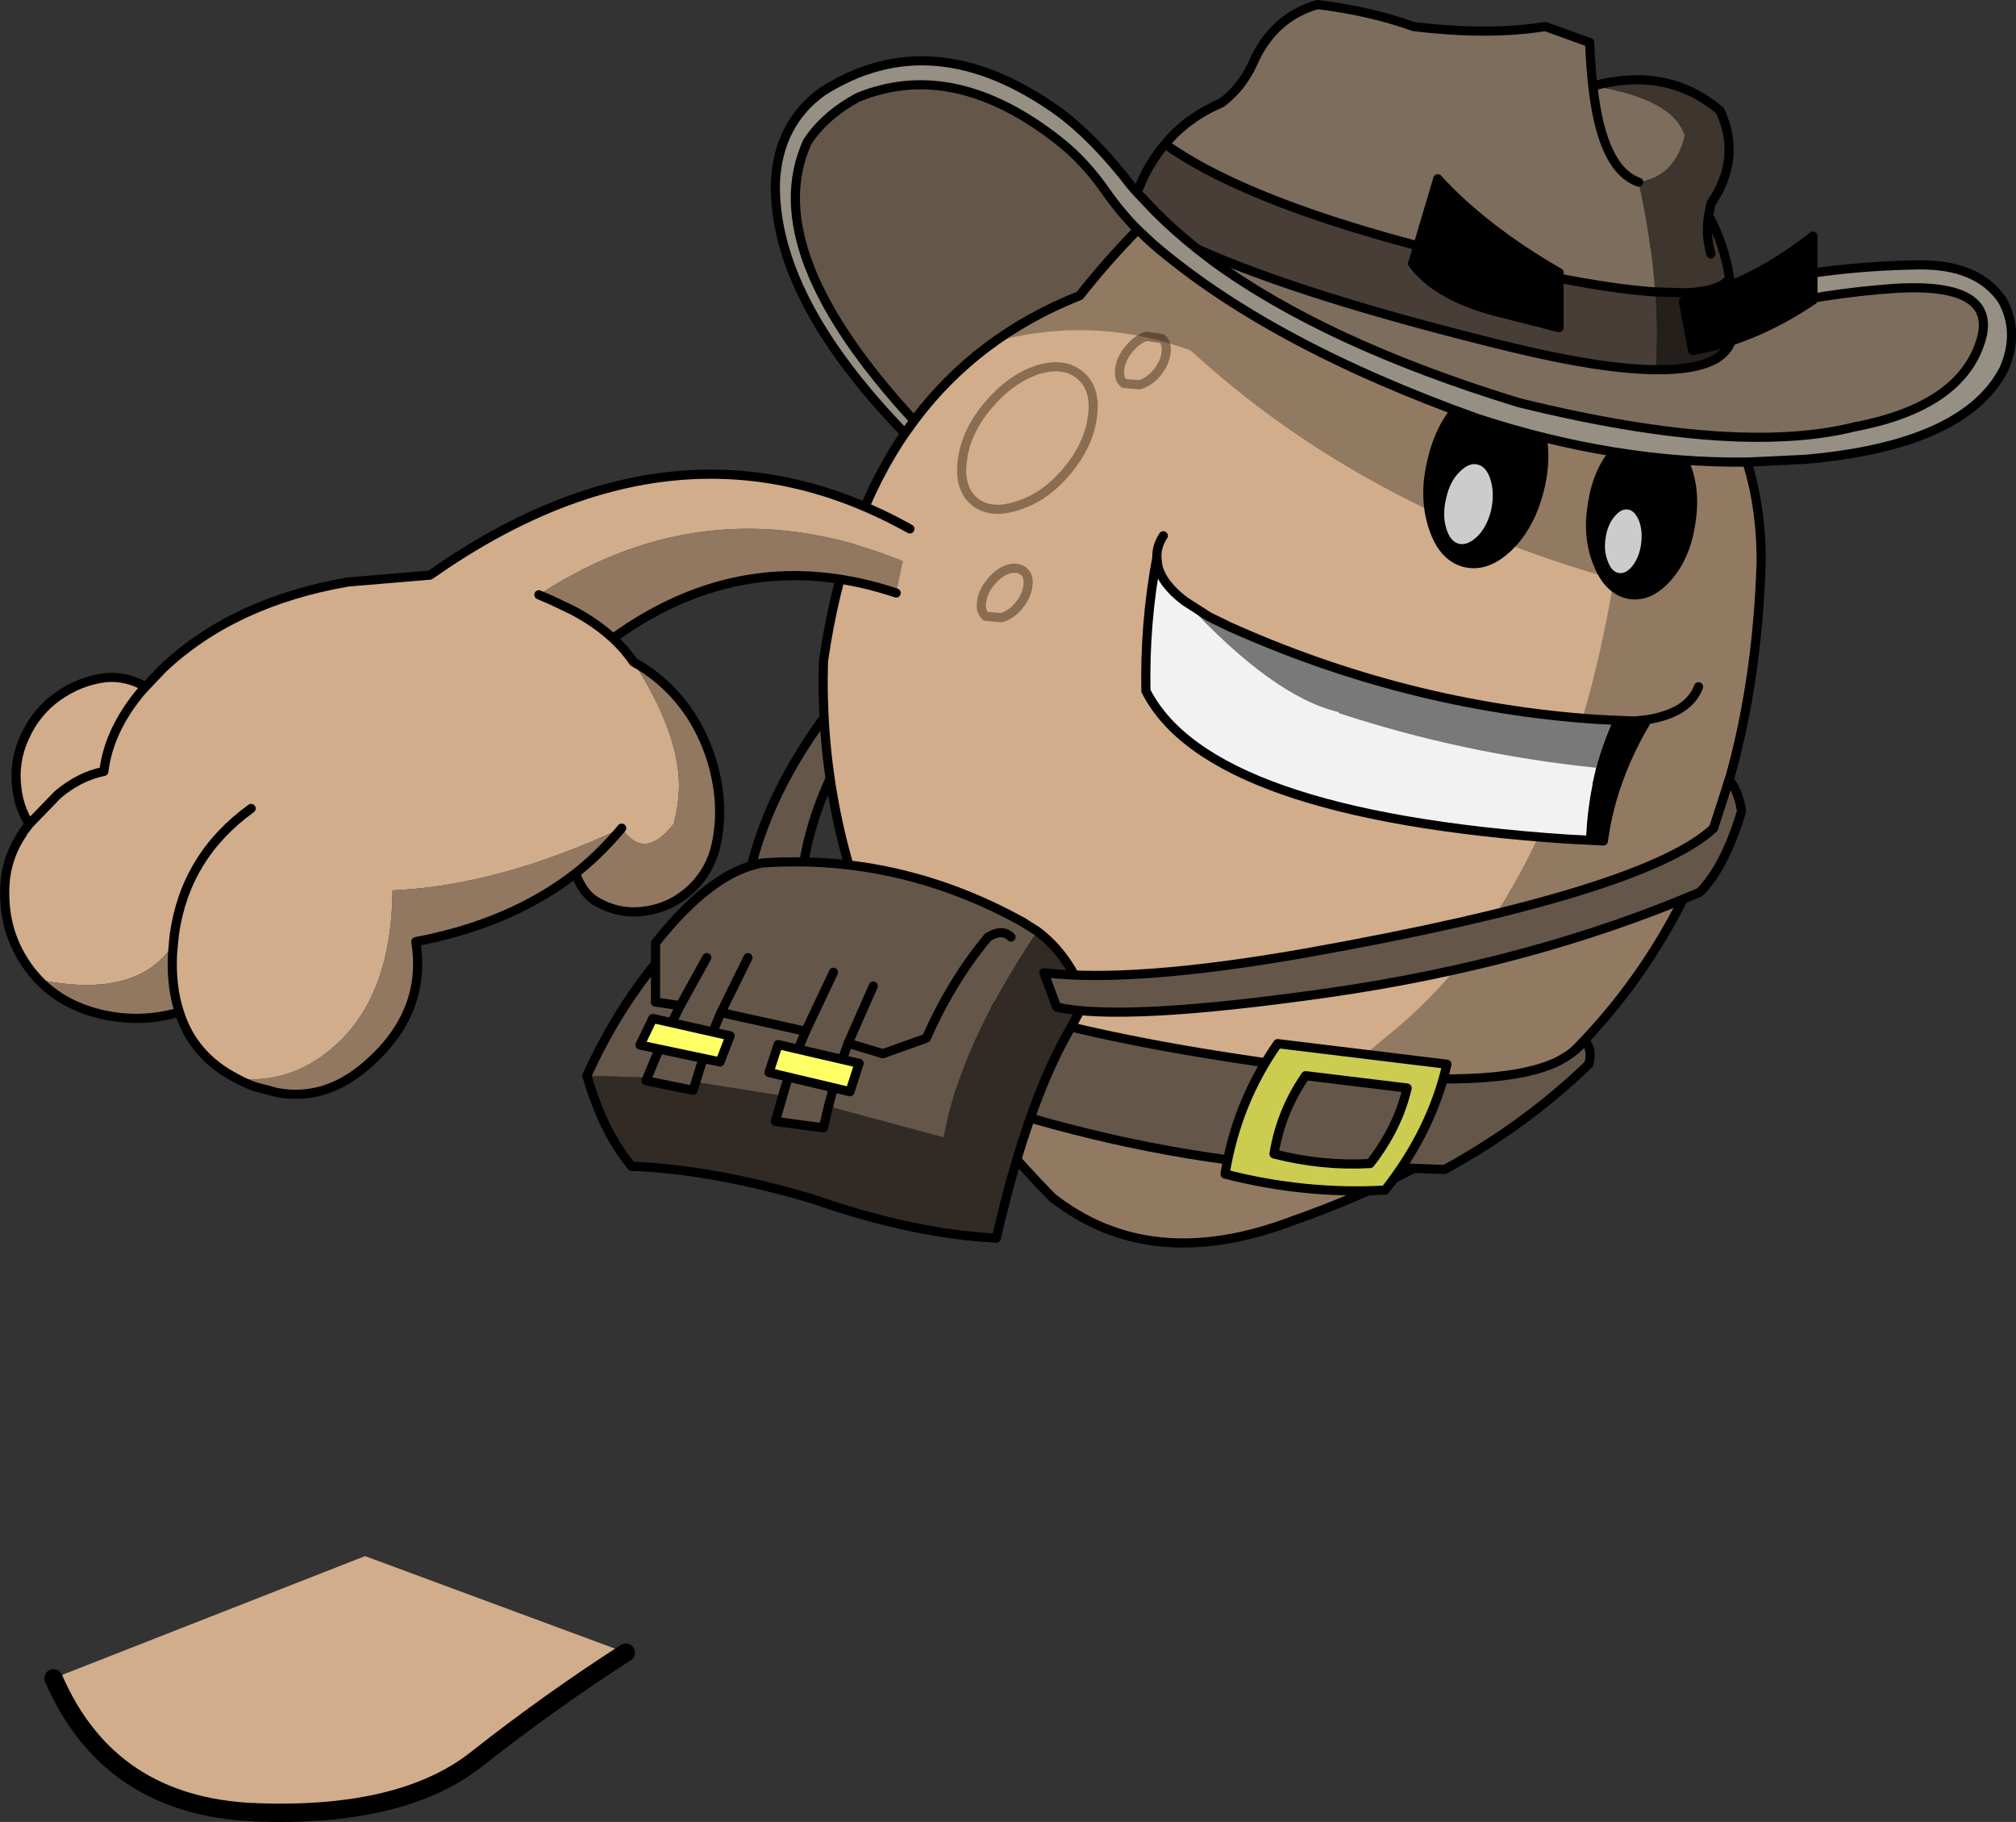 <?xml version="1.0" encoding="UTF-8" standalone="no"?>
<svg xmlns:xlink="http://www.w3.org/1999/xlink" height="199.1px" width="220.35px" xmlns="http://www.w3.org/2000/svg">
  <rect width="100%" height="100%" fill="#333333" stroke="none"/>
  <g transform="matrix(1.0, 0.0, 0.0, 1.0, 113.9, 134.8)">
    <path d="M-108.05 48.6 L-74.0 35.25 -45.5 45.8 Q-53.9 51.2 -61.95 57.55 -70.05 63.85 -86.0 63.25 -102.0 62.6 -108.05 48.6" fill="#d1ad8b" fill-rule="evenodd" stroke="none"/>
    <path d="M-108.05 48.6 Q-102.0 62.6 -86.0 63.25" fill="none" stroke="#000000" stroke-linecap="round" stroke-linejoin="round" stroke-width="2.0"/>
    <path d="M-86.0 63.25 Q-70.05 63.85 -61.95 57.55 -53.9 51.2 -45.5 45.8" fill="none" stroke="#000000" stroke-linecap="round" stroke-linejoin="round" stroke-width="2.0"/>
    <path d="M-20.9 -54.55 L-23.2 -49.65 Q-26.1 -43.3 -26.4 -37.15 L-32.4 -37.05 Q-30.9 -46.7 -23.85 -56.35 L-20.9 -54.55" fill="#64574a" fill-rule="evenodd" stroke="none"/>
    <path d="M-20.9 -54.55 L-23.2 -49.65 Q-26.1 -43.3 -26.4 -37.15 L-32.4 -37.05 Q-30.9 -46.7 -23.85 -56.35 L-20.9 -54.55 Z" fill="none" stroke="#000000" stroke-linecap="round" stroke-linejoin="round" stroke-width="1.0"/>
    <path d="M4.1 -102.5 Q16.95 -118.7 34.55 -127.0 71.2 -116.4 75.6 -88.0 78.6 -81.7 78.6 -73.45 76.9 -18.7 27.55 -1.45 11.9 4.55 1.1 -3.95 -24.8 -30.35 -23.9 -62.5 -19.55 -93.15 4.1 -102.5" fill="#d1ad8b" fill-rule="evenodd" stroke="none"/>
    <path d="M4.1 -102.5 Q-19.55 -93.15 -23.9 -62.5 -24.8 -30.35 1.1 -3.95 11.9 4.55 27.55 -1.45 76.9 -18.7 78.6 -73.45 78.6 -81.7 75.6 -88.0 71.2 -116.4 34.55 -127.0 16.95 -118.7 4.1 -102.5 Z" fill="none" stroke="#000000" stroke-linecap="round" stroke-linejoin="round" stroke-width="1.0"/>
    <path d="M13.1 -97.8 Q13.7 -97.3 13.55 -96.2 13.4 -95.1 12.55 -94.05 11.7 -93.05 10.65 -92.75 L8.95 -92.9 Q8.3 -93.45 8.5 -94.55 8.65 -95.65 9.5 -96.65 10.35 -97.7 11.4 -98.05 L13.1 -97.8 M4.15 -93.8 Q5.95 -92.3 5.5 -89.25 5.1 -86.15 2.7 -83.3 0.3 -80.45 -2.65 -79.55 -5.6 -78.55 -7.4 -80.0 -9.15 -81.5 -8.7 -84.6 -8.3 -87.65 -5.9 -90.5 -3.5 -93.35 -0.6 -94.35 2.35 -95.3 4.15 -93.8 M-5.6 -71.2 Q-4.75 -72.25 -3.7 -72.6 -2.65 -72.9 -2.0 -72.35 -1.4 -71.85 -1.55 -70.75 -1.7 -69.65 -2.55 -68.6 -3.4 -67.6 -4.45 -67.3 L-6.15 -67.45 Q-6.8 -68.0 -6.6 -69.1 -6.45 -70.2 -5.6 -71.2" fill="none" stroke="#8a6d51" stroke-linecap="round" stroke-linejoin="round" stroke-width="1.0"/>
    <path d="M75.6 -88.0 Q78.6 -81.7 78.6 -73.45 76.9 -18.7 27.55 -1.45 11.9 4.55 1.1 -3.95 -4.45 -9.6 -8.75 -15.5 18.8 -5.05 37.5 -21.4 56.7 -36.6 62.5 -71.5 34.95 -79.3 16.25 -96.5 5.65 -100.4 -5.25 -97.45 -1.0 -100.45 4.1 -102.5 16.95 -118.7 34.55 -127.0 71.2 -116.4 75.6 -88.0" fill="#000000" fill-opacity="0.302" fill-rule="evenodd" stroke="none"/>
    <path d="M-109.7 -27.75 L-110.4 -28.55 Q-112.15 -30.75 -112.9 -33.4 -113.6 -36.05 -113.3 -38.85 -112.95 -41.5 -111.45 -43.7 L-111.35 -43.9 -110.7 -44.75 Q-111.8 -46.5 -112.05 -48.6 -112.45 -51.55 -111.2 -54.25 -110.0 -56.95 -107.65 -58.65 -105.2 -60.4 -102.35 -60.75 -100.1 -60.95 -98.0 -59.75 L-96.1 -61.75 Q-88.35 -69.05 -75.85 -71.2 L-66.9 -71.95 Q-39.7 -91.1 -14.45 -77.0 L-15.2 -73.5 Q-36.3 -82.05 -55.0 -69.8 L-53.6 -69.2 -51.3 -68.1 Q-48.75 -66.75 -46.9 -65.05 -45.6 -63.85 -44.65 -62.45 -39.95 -55.15 -39.7 -49.5 -39.6 -47.5 -40.25 -44.8 -43.45 -40.65 -45.95 -44.3 -59.45 -38.0 -71.0 -37.5 -71.1 -24.3 -79.35 -18.95 -83.35 -16.4 -88.05 -16.95 -92.8 -19.4 -94.3 -24.2 -95.2 -26.95 -95.05 -30.45 L-94.95 -31.6 Q-98.9 -25.55 -109.7 -27.75 M-110.7 -44.75 L-107.6 -47.95 Q-105.25 -49.95 -102.55 -50.5 -102.0 -55.0 -98.5 -59.2 L-98.0 -59.75 -98.5 -59.2 Q-102.0 -55.0 -102.55 -50.5 -105.25 -49.95 -107.6 -47.95 L-110.7 -44.75 M-86.45 -46.45 Q-93.65 -41.25 -94.85 -32.65 L-94.95 -31.6 -94.85 -32.65 Q-93.65 -41.25 -86.45 -46.45" fill="#d1ad8b" fill-rule="evenodd" stroke="none"/>
    <path d="M-15.2 -73.5 L-15.95 -70.0 Q-32.45 -75.5 -46.9 -65.05 -48.75 -66.75 -51.3 -68.1 L-53.6 -69.2 -55.0 -69.8 Q-36.3 -82.05 -15.2 -73.5 M-44.65 -62.45 Q-42.1 -61.05 -40.15 -58.9 -38.2 -56.75 -37.0 -54.05 -35.8 -51.4 -35.4 -48.45 -35.0 -45.5 -35.6 -42.6 -36.2 -39.75 -38.25 -37.75 -40.45 -35.65 -43.35 -35.25 -46.3 -34.8 -48.9 -36.4 -50.2 -37.25 -51.0 -39.35 -58.1 -33.85 -68.45 -31.9 -67.15 -23.8 -74.35 -17.95 -78.65 -14.5 -83.6 -15.4 L-86.05 -16.05 Q-87.15 -16.45 -88.05 -16.95 -83.35 -16.4 -79.35 -18.95 -71.1 -24.3 -71.0 -37.5 -59.45 -38.0 -45.95 -44.3 -43.45 -40.65 -40.25 -44.8 -39.6 -47.5 -39.7 -49.5 -39.95 -55.15 -44.65 -62.45 M-94.3 -24.2 Q-97.15 -23.35 -100.1 -23.55 -103.1 -23.75 -105.75 -24.95 -108.05 -26.0 -109.7 -27.75 -98.9 -25.55 -94.95 -31.6 L-95.05 -30.45 Q-95.2 -26.95 -94.3 -24.2 M-51.0 -39.35 Q-49.8 -40.3 -48.7 -41.35 -47.15 -42.85 -45.95 -44.3 -47.15 -42.85 -48.7 -41.35 -49.8 -40.3 -51.0 -39.35" fill="#927861" fill-rule="evenodd" stroke="none"/>
    <path d="M-109.7 -27.75 L-110.4 -28.55 Q-112.15 -30.75 -112.9 -33.4 -113.6 -36.05 -113.3 -38.85 -112.95 -41.5 -111.45 -43.7 L-111.35 -43.9 -110.7 -44.75 Q-111.8 -46.5 -112.05 -48.6 -112.45 -51.55 -111.2 -54.25 -110.0 -56.95 -107.65 -58.65 -105.2 -60.4 -102.35 -60.75 -100.1 -60.95 -98.0 -59.75 L-96.1 -61.75 Q-88.35 -69.05 -75.85 -71.2 L-66.9 -71.95 Q-39.7 -91.1 -14.45 -77.0 M-15.95 -70.0 Q-32.45 -75.5 -46.9 -65.05 -45.6 -63.85 -44.65 -62.45 -42.1 -61.05 -40.15 -58.9 -38.2 -56.75 -37.0 -54.05 -35.8 -51.4 -35.4 -48.45 -35.0 -45.5 -35.6 -42.6 -36.2 -39.75 -38.25 -37.75 -40.45 -35.65 -43.35 -35.25 -46.3 -34.8 -48.9 -36.4 -50.2 -37.25 -51.0 -39.35 -58.1 -33.85 -68.45 -31.9 -67.15 -23.8 -74.35 -17.95 -78.65 -14.5 -83.6 -15.4 L-86.05 -16.05 Q-87.15 -16.45 -88.05 -16.95 -92.8 -19.4 -94.3 -24.2 -97.15 -23.35 -100.1 -23.55 -103.1 -23.75 -105.75 -24.95 -108.05 -26.0 -109.7 -27.75 M-94.95 -31.6 L-94.85 -32.65 Q-93.65 -41.25 -86.45 -46.45 M-98.0 -59.75 L-98.5 -59.2 Q-102.0 -55.0 -102.55 -50.5 -105.25 -49.95 -107.6 -47.95 L-110.7 -44.75 M-94.3 -24.2 Q-95.2 -26.95 -95.05 -30.45 L-94.95 -31.6 M-55.0 -69.8 L-53.6 -69.2 -51.3 -68.1 Q-48.75 -66.75 -46.9 -65.05 M-45.95 -44.3 Q-47.15 -42.85 -48.7 -41.35 -49.8 -40.3 -51.0 -39.35" fill="none" stroke="#000000" stroke-linecap="round" stroke-linejoin="round" stroke-width="1.0"/>
    <path d="M65.95 -75.15 Q66.2 -76.8 65.7 -78.1 65.15 -79.4 64.2 -79.6 63.15 -79.8 62.25 -78.75 61.35 -77.75 61.1 -76.1 60.85 -74.5 61.4 -73.2 61.9 -71.9 62.9 -71.7 63.9 -71.5 64.8 -72.5 65.7 -73.55 65.95 -75.15 M70.9 -77.6 Q70.35 -73.95 68.35 -71.7 66.35 -69.45 64.15 -69.85 61.9 -70.3 60.75 -73.2 59.55 -76.1 60.15 -79.7 60.7 -83.35 62.7 -85.6 64.7 -87.85 66.95 -87.4 69.15 -87.0 70.3 -84.1 71.5 -81.25 70.9 -77.6 M54.3 -88.5 Q55.35 -85.2 54.35 -81.25 53.35 -77.3 50.95 -75.0 48.55 -72.7 46.1 -73.35 43.7 -74.05 42.7 -77.35 41.65 -80.65 42.65 -84.6 43.6 -88.6 46.05 -90.9 48.45 -93.2 50.9 -92.5 53.3 -91.8 54.3 -88.5 M49.5 -82.5 Q49.0 -84.15 47.8 -84.5 46.6 -84.85 45.4 -83.7 44.15 -82.55 43.7 -80.55 43.2 -78.55 43.7 -76.9 44.2 -75.25 45.4 -74.9 46.6 -74.6 47.85 -75.75 49.05 -76.9 49.55 -78.85 50.0 -80.85 49.5 -82.5 M62.4 -56.1 L64.75 -56.0 66.15 -56.15 Q62.25 -49.65 61.35 -42.9 L59.45 -43.0 Q59.55 -45.9 60.1 -48.75 L60.15 -48.85 60.15 -48.95 60.15 -49.15 60.55 -50.9 Q61.25 -53.5 62.4 -56.1" fill="#000000" fill-rule="evenodd" stroke="none"/>
    <path d="M59.45 -43.0 L57.45 -43.1 Q18.2 -45.75 11.35 -59.3 11.2 -66.7 12.55 -73.9 L12.65 -72.95 Q13.15 -70.95 15.6 -69.1 L18.25 -67.4 20.4 -66.35 Q39.75 -57.65 60.45 -56.2 L62.4 -56.1 Q61.25 -53.5 60.55 -50.9 L60.15 -49.15 60.15 -48.95 60.1 -48.85 60.1 -48.75 Q59.55 -45.9 59.45 -43.0" fill="#f2f2f2" fill-rule="evenodd" stroke="none"/>
    <path d="M65.95 -75.15 Q65.7 -73.55 64.8 -72.5 63.9 -71.5 62.9 -71.7 61.9 -71.9 61.4 -73.2 60.85 -74.5 61.1 -76.1 61.35 -77.75 62.25 -78.75 63.15 -79.8 64.2 -79.6 65.15 -79.4 65.7 -78.1 66.2 -76.8 65.95 -75.15 M49.5 -82.5 Q50.0 -80.85 49.55 -78.85 49.05 -76.9 47.85 -75.75 46.6 -74.6 45.4 -74.9 44.2 -75.25 43.7 -76.9 43.2 -78.55 43.7 -80.55 44.15 -82.55 45.4 -83.7 46.6 -84.85 47.8 -84.5 49.0 -84.15 49.5 -82.5" fill="#cccccc" fill-rule="evenodd" stroke="none"/>
    <path d="M65.95 -75.15 Q65.7 -73.55 64.8 -72.5 63.9 -71.5 62.9 -71.7 61.9 -71.9 61.4 -73.2 60.85 -74.5 61.1 -76.1 61.35 -77.75 62.25 -78.75 63.15 -79.8 64.2 -79.6 65.15 -79.4 65.7 -78.1 66.2 -76.8 65.95 -75.15 M70.9 -77.6 Q70.35 -73.95 68.35 -71.7 66.35 -69.45 64.15 -69.85 61.9 -70.3 60.75 -73.2 59.55 -76.1 60.15 -79.7 60.7 -83.35 62.7 -85.6 64.7 -87.85 66.95 -87.4 69.15 -87.0 70.3 -84.1 71.5 -81.25 70.9 -77.6 M54.3 -88.5 Q55.35 -85.2 54.35 -81.25 53.35 -77.3 50.95 -75.0 48.55 -72.7 46.1 -73.35 43.7 -74.05 42.7 -77.35 41.65 -80.65 42.65 -84.6 43.6 -88.6 46.05 -90.9 48.45 -93.2 50.9 -92.5 53.3 -91.8 54.3 -88.5 M49.5 -82.5 Q50.0 -80.85 49.55 -78.85 49.05 -76.9 47.85 -75.75 46.6 -74.6 45.4 -74.9 44.2 -75.25 43.7 -76.9 43.2 -78.55 43.7 -80.55 44.15 -82.55 45.4 -83.7 46.6 -84.85 47.8 -84.5 49.0 -84.15 49.5 -82.5 M66.15 -56.15 Q70.7 -56.9 71.75 -59.75 M62.4 -56.1 L64.75 -56.0 66.15 -56.15 Q62.25 -49.65 61.35 -42.9 L59.45 -43.0 57.45 -43.1 Q18.2 -45.75 11.35 -59.3 11.2 -66.7 12.55 -73.9 12.5 -75.1 13.25 -76.25 M62.4 -56.1 L60.45 -56.2 Q39.75 -57.65 20.4 -66.35 L18.25 -67.4 15.6 -69.1 Q13.15 -70.95 12.65 -72.95 L12.55 -73.9" fill="none" stroke="#000000" stroke-linecap="round" stroke-linejoin="round" stroke-width="1.0"/>
    <path d="M62.4 -56.1 Q61.25 -53.5 60.55 -50.9 46.05 -52.4 32.5 -56.85 L32.35 -57.0 Q25.2 -58.7 15.6 -69.1 L18.25 -67.4 20.4 -66.35 Q39.75 -57.65 60.45 -56.2 L62.4 -56.1" fill="#000000" fill-opacity="0.502" fill-rule="evenodd" stroke="none"/>
    <path d="M13.45 -119.05 Q15.85 -121.95 19.6 -123.55 21.8 -125.2 23.0 -127.8 25.2 -132.9 30.1 -134.3 35.85 -133.6 40.6 -131.9 48.8 -130.9 55.0 -131.9 L59.85 -130.15 Q59.95 -127.55 60.2 -125.4 68.9 -124.05 70.25 -120.0 69.2 -115.5 65.2 -114.9 66.6 -108.75 67.0 -102.9 L66.3 -102.95 Q60.15 -103.45 49.9 -105.8 28.8 -110.5 17.75 -116.4 15.35 -117.7 13.45 -119.05 M75.5 -100.3 Q83.45 -102.45 91.5 -103.15 104.35 -104.4 102.7 -97.9 100.65 -90.4 88.8 -88.15 83.4 -86.8 76.05 -87.05 65.9 -87.4 52.1 -90.8 31.05 -97.25 18.7 -106.25 L16.95 -107.6 Q28.65 -102.35 51.25 -96.85 61.15 -94.45 67.05 -94.4 71.6 -94.35 73.75 -95.65 75.1 -96.5 75.45 -97.95 L75.5 -100.3 M60.2 -125.4 Q61.2 -116.3 65.2 -114.9 61.2 -116.3 60.2 -125.4" fill="#7d6d5d" fill-rule="evenodd" stroke="none"/>
    <path d="M75.35 -103.2 Q85.15 -105.7 95.75 -105.85 102.25 -105.95 104.95 -102.0 106.9 -98.45 105.1 -94.4 100.75 -86.1 83.35 -84.6 L77.05 -84.3 Q62.6 -84.15 47.5 -89.1 24.75 -97.25 12.05 -108.2 L10.45 -109.7 Q8.6 -111.55 6.95 -113.9 4.7 -117.15 1.85 -119.4 -9.65 -128.45 -20.15 -124.15 -23.8 -122.15 -25.65 -119.3 -31.1 -107.4 -14.0 -88.85 L-15.0 -87.45 Q-29.4 -102.3 -29.15 -114.85 -28.85 -121.3 -24.0 -124.8 -12.0 -132.45 1.75 -122.65 5.7 -119.75 9.7 -114.55 L10.4 -113.75 12.4 -111.65 Q14.45 -109.6 16.95 -107.6 L18.7 -106.25 Q31.05 -97.25 52.1 -90.8 65.9 -87.4 76.05 -87.05 83.4 -86.8 88.8 -88.15 100.65 -90.4 102.7 -97.9 104.35 -104.4 91.5 -103.15 83.45 -102.45 75.5 -100.3 L75.35 -103.2" fill="#968f83" fill-rule="evenodd" stroke="none"/>
    <path d="M10.4 -113.75 Q11.5 -116.8 13.45 -119.05 15.35 -117.7 17.75 -116.4 28.8 -110.5 49.9 -105.8 60.15 -103.45 66.3 -102.95 L67.0 -102.9 Q67.3 -98.55 67.05 -94.4 61.15 -94.45 51.25 -96.85 28.65 -102.35 16.95 -107.6 14.45 -109.6 12.4 -111.65 L10.4 -113.75" fill="#483e37" fill-rule="evenodd" stroke="none"/>
    <path d="M10.45 -109.7 Q7.15 -106.35 4.1 -102.5 -7.1 -98.05 -14.0 -88.85 -31.1 -107.4 -25.65 -119.3 -23.8 -122.15 -20.15 -124.15 -9.65 -128.45 1.85 -119.4 4.7 -117.15 6.95 -113.9 8.6 -111.55 10.45 -109.7" fill="#64574a" fill-rule="evenodd" stroke="none"/>
    <path d="M60.2 -125.4 Q68.35 -127.6 74.1 -122.7 76.5 -117.5 73.1 -112.55 L72.85 -111.25 Q74.55 -108.15 75.15 -104.4 74.2 -103.0 70.45 -102.8 L67.0 -102.9 Q66.6 -108.75 65.2 -114.9 69.2 -115.5 70.25 -120.0 68.9 -124.05 60.2 -125.4 M73.1 -107.05 Q72.5 -109.15 72.85 -111.25 72.5 -109.15 73.1 -107.05" fill="#3e362e" fill-rule="evenodd" stroke="none"/>
    <path d="M75.15 -104.4 L75.35 -103.2 75.5 -100.3 75.45 -97.95 Q75.1 -96.5 73.75 -95.65 71.6 -94.35 67.05 -94.4 67.3 -98.55 67.0 -102.9 L70.45 -102.8 Q74.2 -103.0 75.15 -104.4" fill="#241f1b" fill-rule="evenodd" stroke="none"/>
    <path d="M75.35 -103.2 Q85.15 -105.7 95.75 -105.85 102.25 -105.95 104.95 -102.0 106.9 -98.45 105.1 -94.4 100.75 -86.1 83.35 -84.6 L77.05 -84.3 Q62.6 -84.15 47.5 -89.1 24.75 -97.25 12.05 -108.2 L10.45 -109.7 Q7.15 -106.35 4.1 -102.5 -7.1 -98.05 -14.0 -88.85 L-15.0 -87.45 Q-29.4 -102.3 -29.15 -114.85 -28.85 -121.3 -24.0 -124.8 -12.0 -132.45 1.75 -122.65 5.7 -119.75 9.7 -114.55 L10.4 -113.75 Q11.5 -116.8 13.45 -119.05 15.85 -121.95 19.6 -123.55 21.8 -125.2 23.0 -127.8 25.2 -132.9 30.1 -134.3 35.85 -133.6 40.6 -131.9 48.8 -130.9 55.0 -131.9 L59.85 -130.15 Q59.95 -127.55 60.2 -125.4 68.35 -127.6 74.1 -122.7 76.5 -117.5 73.1 -112.55 L72.85 -111.25 Q74.55 -108.15 75.15 -104.4 L75.35 -103.2 75.5 -100.3 Q83.45 -102.45 91.5 -103.15 104.35 -104.4 102.7 -97.9 100.65 -90.4 88.8 -88.15 83.4 -86.8 76.05 -87.05 65.9 -87.4 52.1 -90.8 31.05 -97.25 18.7 -106.25 L16.95 -107.6 Q14.45 -109.6 12.4 -111.65 L10.4 -113.75 M67.0 -102.9 L66.3 -102.95 Q60.15 -103.45 49.9 -105.8 28.8 -110.5 17.75 -116.4 15.35 -117.7 13.45 -119.05 M10.45 -109.7 Q8.6 -111.55 6.95 -113.9 4.7 -117.15 1.85 -119.4 -9.65 -128.45 -20.15 -124.15 -23.8 -122.15 -25.65 -119.3 -31.1 -107.4 -14.0 -88.85 M67.0 -102.9 L70.45 -102.8 Q74.2 -103.0 75.15 -104.4 M72.85 -111.25 Q72.5 -109.15 73.1 -107.05 M65.2 -114.9 Q61.2 -116.3 60.2 -125.4 M75.5 -100.3 L75.45 -97.95 Q75.1 -96.5 73.75 -95.65 71.6 -94.35 67.05 -94.4 61.15 -94.45 51.25 -96.85 28.65 -102.35 16.95 -107.6" fill="none" stroke="#000000" stroke-linecap="round" stroke-linejoin="round" stroke-width="1.0"/>
    <path d="M84.25 -102.0 Q77.7 -97.6 71.1 -96.5 L70.1 -101.85 Q77.7 -103.8 84.25 -109.0 L84.25 -102.0 M43.25 -115.25 Q48.3 -109.75 56.5 -105.0 L56.5 -99.0 49.4 -100.8 Q43.0 -102.55 40.5 -106.0 L43.25 -115.25" fill="#000000" fill-rule="evenodd" stroke="none"/>
    <path d="M84.25 -102.0 Q77.7 -97.6 71.1 -96.5 L70.1 -101.85 Q77.7 -103.8 84.25 -109.0 L84.25 -102.0 M56.5 -105.0 Q48.3 -109.75 43.25 -115.25" fill="none" stroke="#000000" stroke-linecap="round" stroke-linejoin="round" stroke-width="1.0"/>
    <path d="M43.25 -115.25 L40.5 -106.0 Q43.0 -102.55 49.4 -100.8 L56.5 -99.0 56.5 -105.0" fill="none" stroke="#000000" stroke-linecap="round" stroke-linejoin="round" stroke-width="1.0"/>
    <path d="M59.75 -18.5 Q52.8 -11.8 44.0 -7.0 L22.3 -7.8 Q5.75 -9.75 -11.8 -16.0 -17.15 -23.5 -21.0 -32.5 L-19.4 -34.8 -17.8 -31.2 Q-8.3 -22.7 31.25 -17.75 49.45 -15.65 56.15 -18.7 58.2 -19.7 59.3 -21.1 60.2 -20.1 59.75 -18.5" fill="#64574a" fill-rule="evenodd" stroke="none"/>
    <path d="M59.75 -18.5 Q52.8 -11.8 44.0 -7.0 L22.3 -7.8 Q5.75 -9.75 -11.8 -16.0 -17.15 -23.5 -21.0 -32.5 L-19.4 -34.8 -17.8 -31.2 Q-8.3 -22.7 31.25 -17.75 49.45 -15.65 56.15 -18.7 58.2 -19.7 59.3 -21.1 60.2 -20.1 59.75 -18.5 Z" fill="none" stroke="#000000" stroke-linecap="round" stroke-linejoin="round" stroke-width="1.0"/>
    <path d="M20.0 -6.5 Q21.25 -14.3 25.75 -20.75 L44.25 -18.5 Q42.6 -11.25 37.5 -4.75 28.75 -4.25 20.0 -6.5 M25.35 -8.7 Q30.6 -7.35 35.85 -7.65 38.9 -11.55 39.9 -15.9 L28.8 -17.25 Q26.1 -13.35 25.35 -8.7" fill="#cccc51" fill-rule="evenodd" stroke="none"/>
    <path d="M25.35 -8.7 Q26.1 -13.35 28.8 -17.25 L39.9 -15.9 Q38.9 -11.55 35.85 -7.65 30.6 -7.35 25.35 -8.7" fill="#64574a" fill-rule="evenodd" stroke="none"/>
    <path d="M20.0 -6.5 Q21.25 -14.3 25.75 -20.75 L44.25 -18.5 Q42.6 -11.25 37.5 -4.75 28.75 -4.25 20.0 -6.5 M25.35 -8.7 Q30.6 -7.35 35.85 -7.65 38.9 -11.55 39.9 -15.9 L28.8 -17.25 Q26.1 -13.35 25.35 -8.7" fill="none" stroke="#000000" stroke-linecap="round" stroke-linejoin="round" stroke-width="1.0"/>
    <path d="M-42.25 -29.5 L-42.25 -31.75 Q-36.05 -39.6 -30.5 -40.5 -15.55 -41.5 -2.05 -34.0 L-0.55 -33.05 Q-9.0 -20.5 -10.75 -10.5 L-23.35 -13.9 -23.9 -11.55 -29.15 -12.25 -28.35 -15.05 -37.85 -16.55 Q-36.75 -20.35 -35.1 -24.15 L-32.15 -30.15 -35.1 -24.15 Q-36.75 -20.35 -37.85 -16.55 L-38.15 -15.65 -43.3 -16.7 -43.15 -17.05 Q-41.45 -21.25 -39.55 -24.9 L-42.25 -25.3 -39.55 -24.9 -36.65 -30.15 -39.55 -24.9 Q-41.45 -21.25 -43.15 -17.05 L-49.75 -17.25 Q-46.65 -24.1 -42.25 -29.5 L-42.25 -25.3 -42.25 -29.5 M-25.85 -22.1 Q-27.3 -18.7 -28.35 -15.05 -27.3 -18.7 -25.85 -22.1 L-35.1 -24.15 -25.85 -22.1 -22.8 -28.55 -25.85 -22.1 M-3.4 -32.4 Q-4.35 -33.35 -5.9 -32.4 -9.9 -27.6 -12.65 -21.35 L-17.4 -19.65 -12.65 -21.35 Q-9.9 -27.6 -5.9 -32.4 -4.35 -33.35 -3.4 -32.4 M-17.4 -19.65 L-21.2 -20.8 -17.4 -19.65 M-18.45 -27.05 L-21.2 -20.8 Q-22.45 -17.45 -23.35 -13.9 -22.45 -17.45 -21.2 -20.8 L-18.45 -27.05" fill="#64574a" fill-rule="evenodd" stroke="none"/>
    <path d="M-43.15 -17.05 L-43.3 -16.7 -38.15 -15.65 -37.85 -16.55 -28.35 -15.05 -29.15 -12.25 -23.9 -11.55 -23.35 -13.9 -10.75 -10.5 Q-9.0 -20.5 -0.55 -33.05 3.0 -30.4 4.75 -25.5 L3.2 -22.6 Q-1.55 -14.55 -5.0 0.5 -14.1 0.05 -25.0 -3.75 -35.9 -7.0 -44.85 -7.35 -47.95 -11.0 -49.75 -17.25 L-43.15 -17.05" fill="#322b25" fill-rule="evenodd" stroke="none"/>
    <path d="M-0.55 -33.05 L-2.05 -34.0 Q-15.55 -41.5 -30.5 -40.5 -36.05 -39.6 -42.25 -31.75 L-42.25 -29.5 -42.25 -25.3 M-39.55 -24.9 L-36.65 -30.15 M-37.85 -16.55 Q-36.75 -20.35 -35.1 -24.15 L-32.15 -30.15 M-39.55 -24.9 Q-41.45 -21.25 -43.15 -17.05 L-43.3 -16.7 -38.15 -15.65 -37.85 -16.55 M-28.35 -15.05 Q-27.3 -18.7 -25.85 -22.1 L-22.8 -28.55 M-44.85 -7.35 Q-35.9 -7.0 -25.0 -3.75 -14.1 0.05 -5.0 0.5 -1.55 -14.55 3.2 -22.6 L4.75 -25.5 Q3.0 -30.4 -0.55 -33.05 M-23.35 -13.9 L-23.9 -11.55 -29.15 -12.25 -28.35 -15.05 M-42.25 -29.5 Q-46.65 -24.1 -49.75 -17.25 M-17.4 -19.65 L-12.65 -21.35 Q-9.9 -27.6 -5.9 -32.4 -4.35 -33.35 -3.4 -32.4 M-23.35 -13.9 Q-22.45 -17.45 -21.2 -20.8 L-18.45 -27.05" fill="none" stroke="#000000" stroke-linecap="round" stroke-linejoin="round" stroke-width="1.0"/>
    <path d="M-42.25 -25.3 L-39.55 -24.9 M-25.85 -22.1 L-35.1 -24.15 M-49.75 -17.25 Q-47.95 -11.0 -44.85 -7.35 M-21.2 -20.8 L-17.4 -19.65" fill="none" stroke="#000000" stroke-linecap="round" stroke-linejoin="round" stroke-width="1.0"/>
    <path d="M-42.55 -23.5 L-34.1 -21.6 -35.2 -18.75 -43.95 -20.6 -42.55 -23.5 M-29.85 -17.6 L-28.85 -20.65 -20.0 -18.6 -21.0 -15.5 -29.85 -17.6" fill="#ffff66" fill-rule="evenodd" stroke="none"/>
    <path d="M-42.55 -23.5 L-34.1 -21.6 -35.2 -18.75 -43.95 -20.6 -42.55 -23.5 M-29.85 -17.6 L-28.85 -20.65 -20.0 -18.6 -21.0 -15.5 -29.85 -17.6" fill="none" stroke="#000000" stroke-linecap="round" stroke-linejoin="round" stroke-width="1.0"/>
    <path d="M76.45 -46.15 Q74.65 -40.1 71.9 -37.3 53.6 -29.5 31.25 -26.3 8.8 -23.1 1.6 -24.75 L0.2 -28.5 Q10.0 -27.35 28.8 -30.65 65.85 -37.25 73.4 -44.3 L75.1 -49.6 Q76.15 -48.25 76.45 -46.15" fill="#64574a" fill-rule="evenodd" stroke="none"/>
    <path d="M76.45 -46.15 Q76.15 -48.25 75.1 -49.6 L73.4 -44.3 Q65.85 -37.25 28.8 -30.65 10.0 -27.35 0.2 -28.5 L1.6 -24.75 Q8.8 -23.1 31.25 -26.3 53.6 -29.5 71.9 -37.3 74.65 -40.1 76.45 -46.15 Z" fill="none" stroke="#000000" stroke-linecap="round" stroke-linejoin="round" stroke-width="1.0"/>
  </g>
</svg>
